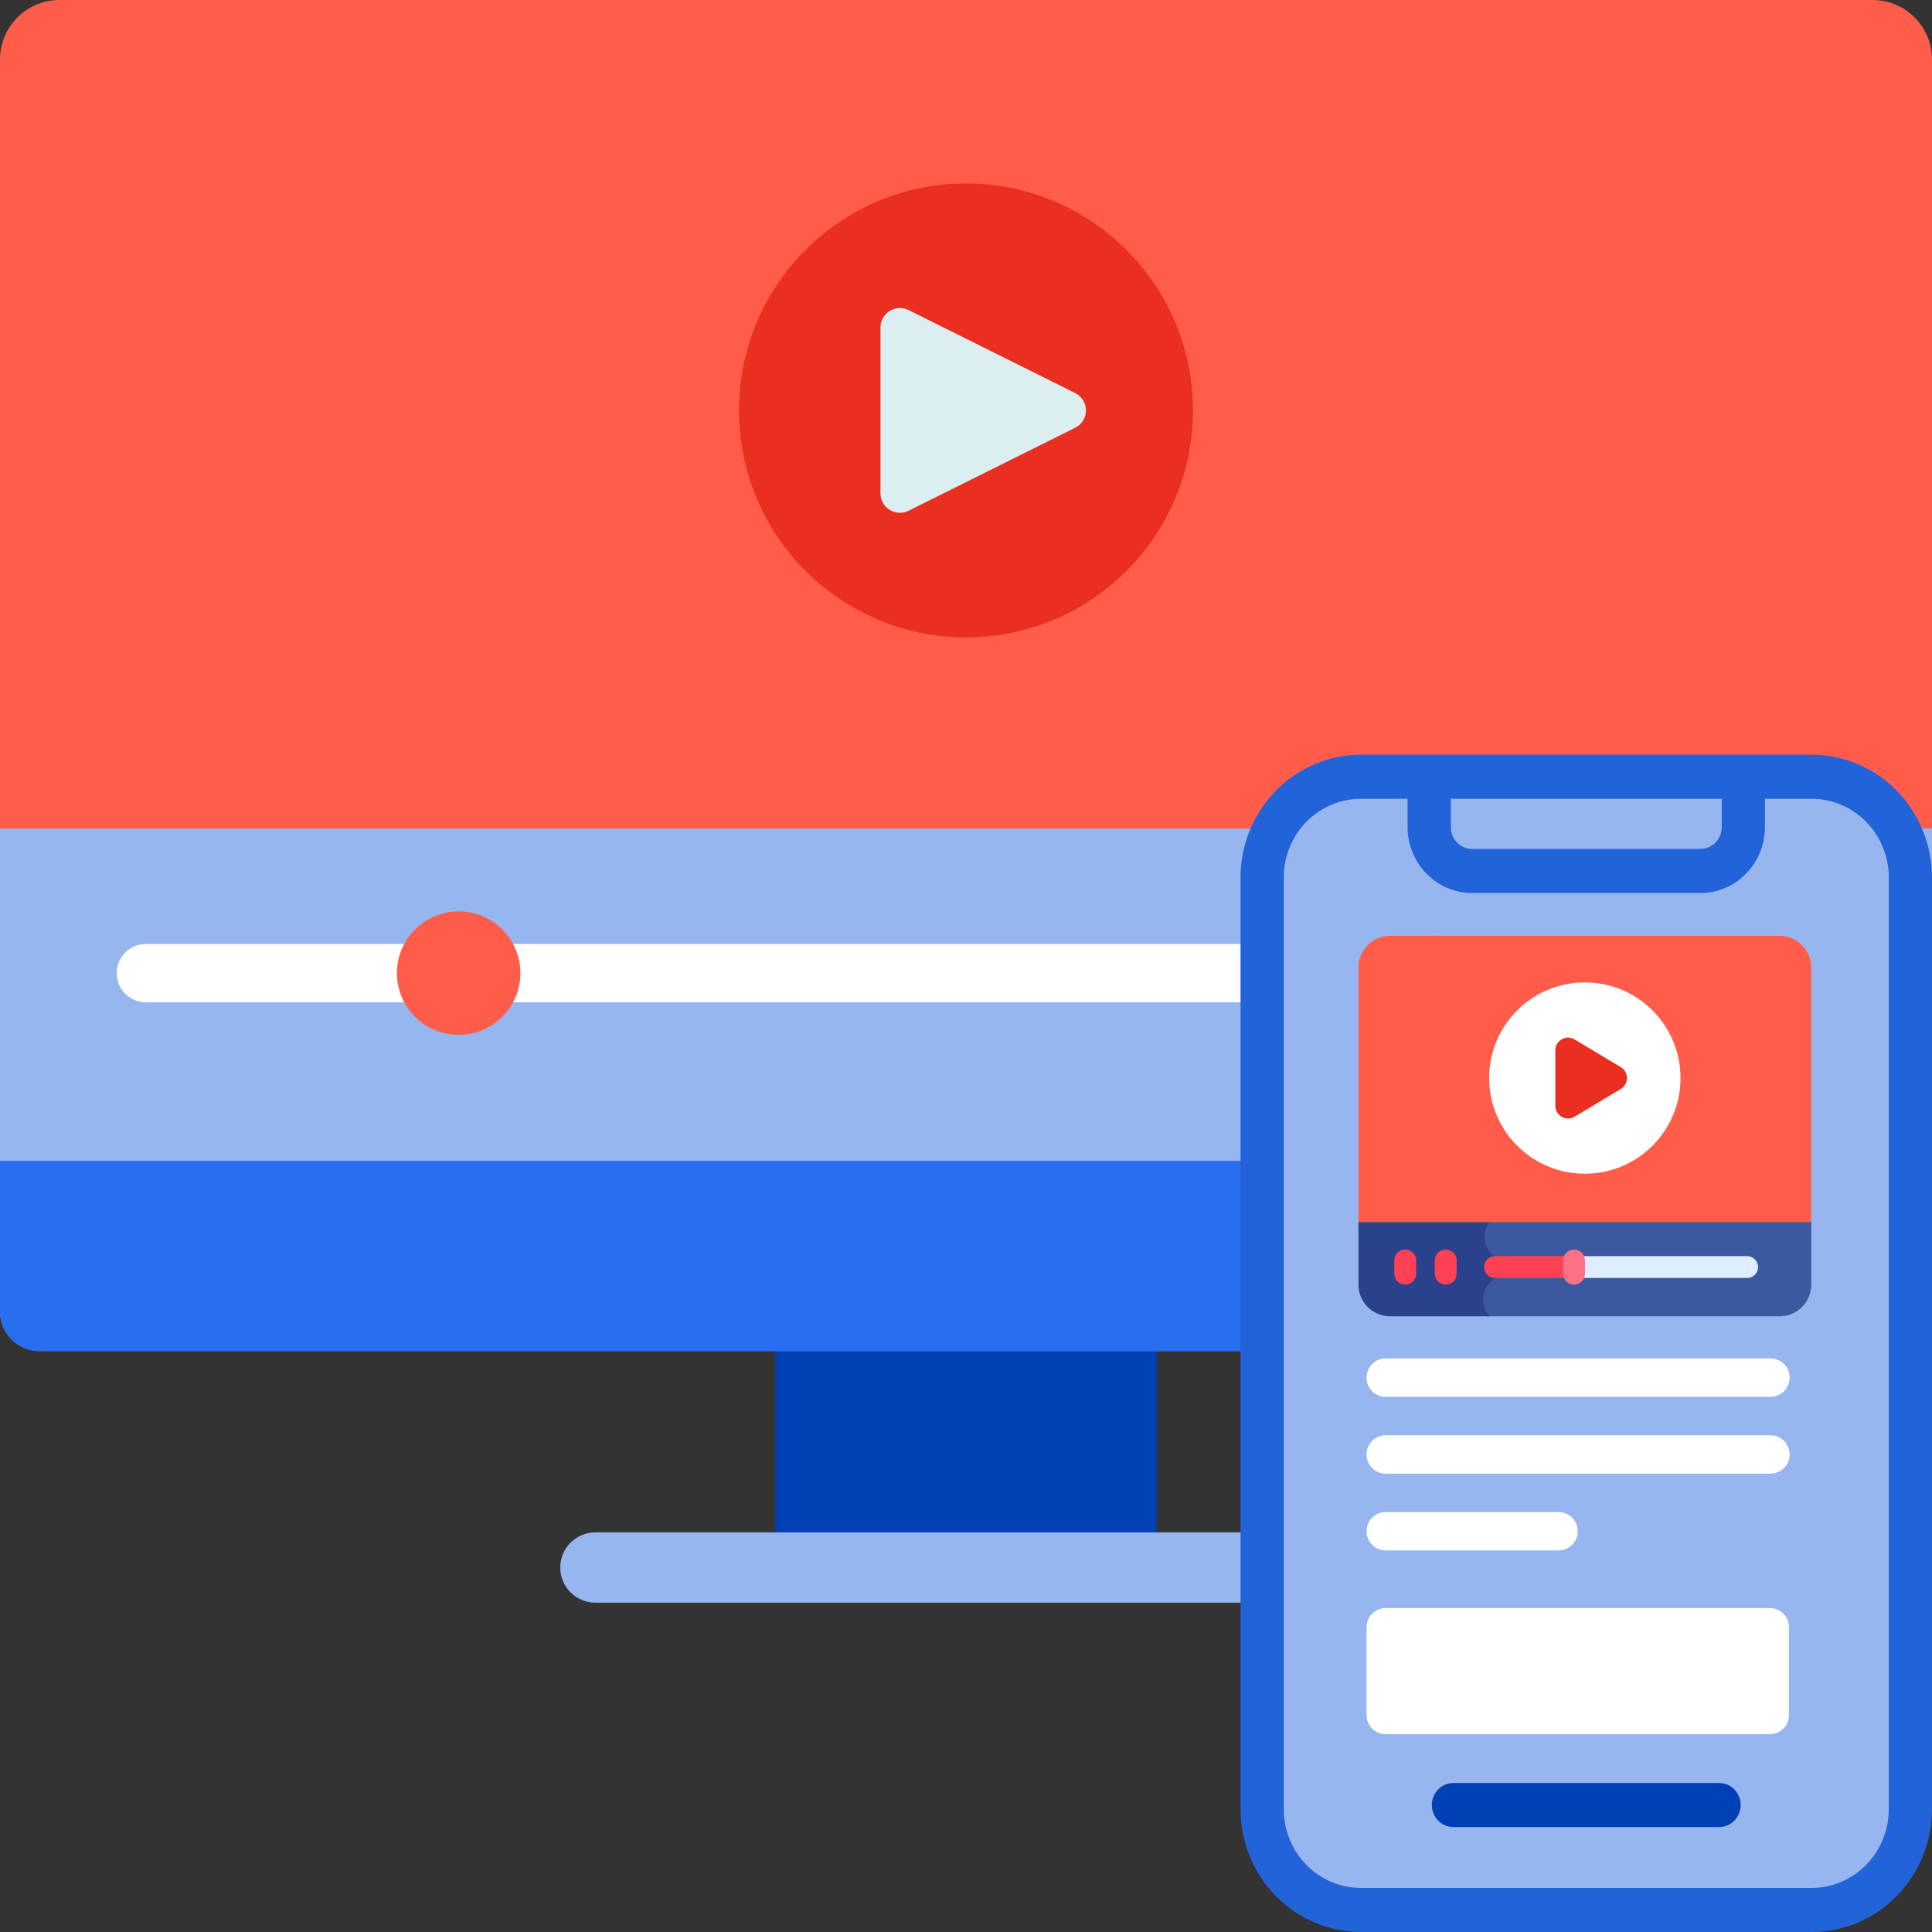 <svg width="64" height="64" viewBox="0 0 64 64" fill="none" xmlns="http://www.w3.org/2000/svg">
<rect x="0" y="0" width="64" height="64" fill="#333333" stroke="none"/>
<g clip-path="url(#clip0_588_219)">
<g clip-path="url(#clip1_588_219)">
<path d="M25.686 44.387H38.315V51.37H25.686V44.387Z" fill="#0040B6"/>
<path d="M44.277 53.091H19.723C19.08 53.091 18.559 52.569 18.559 51.926C18.559 51.283 19.08 50.762 19.723 50.762H44.277C44.92 50.762 45.441 51.283 45.441 51.926C45.441 52.569 44.92 53.091 44.277 53.091V53.091Z" fill="#97B5EE"/>
<path d="M64 1.97V43.444C64 44.17 63.412 44.757 62.685 44.757H1.315C0.588 44.757 0 44.17 0 43.444V1.97C0 0.882 0.883 0 1.972 0H62.028C63.118 0 64 0.882 64 1.97V1.97Z" fill="#FF5D49"/>
<path d="M0 27.447H63.999V38.456H0V27.447Z" fill="#97B5EE"/>
<path d="M64 38.456V43.444C64 44.171 63.412 44.758 62.686 44.758H1.314C0.588 44.758 0 44.171 0 43.444V38.456H64Z" fill="#276EF1"/>
<path d="M59.17 33.201H4.831C4.298 33.201 3.865 32.769 3.865 32.236C3.865 31.702 4.298 31.27 4.831 31.27H59.17C59.703 31.27 60.136 31.702 60.136 32.236C60.136 32.769 59.703 33.201 59.17 33.201Z" fill="white"/>
<path d="M17.239 32.236C17.239 33.365 16.323 34.281 15.194 34.281C14.065 34.281 13.148 33.365 13.148 32.236C13.148 31.106 14.065 30.19 15.194 30.19C16.323 30.19 17.239 31.106 17.239 32.236Z" fill="#FF5D49"/>
<path d="M53.541 36.127C53.008 36.127 52.575 35.695 52.575 35.162V35.096C52.575 34.563 53.008 34.131 53.541 34.131C54.075 34.131 54.507 34.563 54.507 35.096V35.162C54.507 35.695 54.075 36.127 53.541 36.127Z" fill="white"/>
<path d="M56.132 36.127C55.598 36.127 55.166 35.695 55.166 35.162V35.096C55.166 34.563 55.598 34.131 56.132 34.131C56.665 34.131 57.098 34.563 57.098 35.096V35.162C57.098 35.695 56.665 36.127 56.132 36.127Z" fill="white"/>
<path d="M48.279 36.127C47.746 36.127 47.313 35.695 47.313 35.162V35.096C47.313 34.563 47.746 34.131 48.279 34.131C48.812 34.131 49.245 34.563 49.245 35.096V35.162C49.245 35.695 48.812 36.127 48.279 36.127Z" fill="white"/>
<path d="M50.87 36.127C50.336 36.127 49.904 35.695 49.904 35.162V35.096C49.904 34.563 50.336 34.131 50.87 34.131C51.403 34.131 51.835 34.563 51.835 35.096V35.162C51.835 35.695 51.403 36.127 50.87 36.127Z" fill="white"/>
<path d="M39.519 13.596C39.519 17.748 36.152 21.114 32 21.114C27.848 21.114 24.481 17.748 24.481 13.596C24.481 9.443 27.848 6.077 32 6.077C36.152 6.077 39.519 9.443 39.519 13.596Z" fill="#EA2E1F"/>
<path d="M29.167 10.848V16.343C29.167 16.821 29.67 17.132 30.098 16.919L35.615 14.172C36.091 13.935 36.091 13.256 35.615 13.019L30.098 10.272C29.67 10.059 29.167 10.37 29.167 10.848Z" fill="#DCEEEF"/>
</g>
<g clip-path="url(#clip2_588_219)">
<rect x="42" y="26" width="21" height="37" rx="3" fill="#97B5EE"/>
<path d="M45.268 45.636C45.268 45.285 45.552 45 45.904 45H58.626C58.711 44.998 58.796 45.012 58.876 45.042C58.956 45.073 59.028 45.12 59.09 45.179C59.151 45.238 59.2 45.309 59.233 45.388C59.267 45.467 59.284 45.551 59.284 45.636C59.284 45.722 59.267 45.806 59.233 45.885C59.2 45.964 59.151 46.035 59.09 46.094C59.028 46.153 58.956 46.2 58.876 46.23C58.796 46.261 58.711 46.275 58.626 46.273H45.904C45.82 46.273 45.737 46.256 45.66 46.224C45.583 46.192 45.513 46.145 45.454 46.086C45.395 46.027 45.348 45.957 45.316 45.88C45.284 45.803 45.268 45.72 45.268 45.636ZM45.268 48.181C45.268 47.83 45.552 47.545 45.904 47.545H58.626C58.711 47.542 58.796 47.556 58.876 47.587C58.956 47.618 59.028 47.664 59.09 47.723C59.151 47.783 59.2 47.854 59.233 47.932C59.267 48.011 59.284 48.096 59.284 48.181C59.284 48.266 59.267 48.351 59.233 48.429C59.2 48.508 59.151 48.579 59.09 48.638C59.028 48.698 58.956 48.744 58.876 48.775C58.796 48.806 58.711 48.82 58.626 48.817H45.904C45.735 48.817 45.573 48.75 45.454 48.631C45.335 48.511 45.268 48.35 45.268 48.181ZM45.268 50.725C45.268 50.374 45.552 50.089 45.904 50.089H51.629C51.797 50.089 51.959 50.156 52.078 50.276C52.198 50.395 52.265 50.557 52.265 50.725C52.265 50.894 52.198 51.056 52.078 51.175C51.959 51.294 51.797 51.361 51.629 51.361H45.904C45.735 51.361 45.573 51.294 45.454 51.175C45.335 51.056 45.268 50.894 45.268 50.725ZM45.268 53.906C45.268 53.555 45.552 53.27 45.904 53.27H58.626C58.978 53.27 59.262 53.555 59.262 53.906V56.812C59.262 56.981 59.195 57.142 59.076 57.262C58.957 57.381 58.795 57.448 58.626 57.448H45.904C45.735 57.448 45.573 57.381 45.454 57.262C45.335 57.142 45.268 56.98 45.268 56.812V53.906Z" fill="white"/>
<path d="M60.013 25H45.08C44.023 25.001 43.01 25.43 42.263 26.192C41.515 26.955 41.095 27.989 41.094 29.067V59.933C41.095 61.011 41.515 62.045 42.263 62.807C43.01 63.57 44.023 63.999 45.08 64H60.013C61.07 63.999 62.084 63.57 62.831 62.807C63.578 62.045 63.999 61.011 64 59.933V29.067C63.999 27.989 63.578 26.955 62.831 26.192C62.084 25.43 61.07 25.001 60.013 25V25ZM57.035 26.46V27.403C57.035 27.594 56.96 27.777 56.828 27.911C56.696 28.046 56.517 28.122 56.33 28.122H48.766C48.579 28.122 48.4 28.046 48.268 27.911C48.136 27.777 48.061 27.594 48.061 27.403V26.46H57.035ZM62.569 59.933C62.568 60.624 62.298 61.287 61.819 61.776C61.34 62.264 60.691 62.539 60.013 62.54H45.08C44.403 62.539 43.753 62.264 43.274 61.776C42.795 61.287 42.526 60.624 42.525 59.933V29.067C42.526 28.376 42.795 27.713 43.274 27.224C43.753 26.736 44.403 26.461 45.08 26.46H46.629V27.403C46.629 27.981 46.854 28.535 47.255 28.943C47.655 29.352 48.198 29.581 48.764 29.582H56.328C56.895 29.581 57.438 29.352 57.838 28.943C58.239 28.535 58.464 27.981 58.465 27.403V26.46H60.013C60.691 26.461 61.34 26.736 61.819 27.224C62.298 27.713 62.568 28.376 62.569 29.067V59.933Z" fill="#276EF1"/>
<path d="M60.013 25H45.08C44.023 25.001 43.01 25.43 42.263 26.192C41.515 26.955 41.095 27.989 41.094 29.067V59.933C41.095 61.011 41.515 62.045 42.263 62.807C43.01 63.57 44.023 63.999 45.08 64H60.013C61.07 63.999 62.084 63.57 62.831 62.807C63.578 62.045 63.999 61.011 64 59.933V29.067C63.999 27.989 63.578 26.955 62.831 26.192C62.084 25.43 61.07 25.001 60.013 25V25ZM57.035 26.46V27.403C57.035 27.594 56.96 27.777 56.828 27.911C56.696 28.046 56.517 28.122 56.33 28.122H48.766C48.579 28.122 48.4 28.046 48.268 27.911C48.136 27.777 48.061 27.594 48.061 27.403V26.46H57.035ZM62.569 59.933C62.568 60.624 62.298 61.287 61.819 61.776C61.34 62.264 60.691 62.539 60.013 62.54H45.08C44.403 62.539 43.753 62.264 43.274 61.776C42.795 61.287 42.526 60.624 42.525 59.933V29.067C42.526 28.376 42.795 27.713 43.274 27.224C43.753 26.736 44.403 26.461 45.08 26.46H46.629V27.403C46.629 27.981 46.854 28.535 47.255 28.943C47.655 29.352 48.198 29.581 48.764 29.582H56.328C56.895 29.581 57.438 29.352 57.838 28.943C58.239 28.535 58.464 27.981 58.465 27.403V26.46H60.013C60.691 26.461 61.34 26.736 61.819 27.224C62.298 27.713 62.568 28.376 62.569 29.067V59.933Z" fill="black" fill-opacity="0.1"/>
<path d="M56.947 59.064H48.147C47.957 59.064 47.775 59.141 47.641 59.278C47.507 59.415 47.432 59.601 47.432 59.794C47.432 59.988 47.507 60.173 47.641 60.31C47.775 60.447 47.957 60.524 48.147 60.524H56.947C57.137 60.524 57.319 60.447 57.453 60.31C57.587 60.173 57.662 59.988 57.662 59.794C57.662 59.601 57.587 59.415 57.453 59.278C57.319 59.141 57.137 59.064 56.947 59.064V59.064Z" fill="#0040B6"/>
<path d="M58.95 31H47.457C47.467 31.009 47.477 31.018 47.487 31.027C47.446 31.194 47.324 31.793 47.456 32.476C47.597 33.203 48.064 34.158 49.488 34.602L50.024 37.753C49.774 37.942 48.366 39.096 49.247 40.487C49.234 40.51 49.216 40.544 49.198 40.585H59.999V32.049C59.999 31.47 59.529 31 58.95 31Z" fill="#FF5D49"/>
<path d="M50.102 37.784L49.551 34.548C46.796 33.718 47.568 31 47.568 31H46.049C45.469 31 45 31.47 45 32.049V40.585H49.275C49.305 40.522 49.33 40.485 49.33 40.485C48.744 38.881 50.102 37.784 50.102 37.784Z" fill="#FF5D49"/>
<path d="M49.247 40.485C49.247 40.486 49.247 40.486 49.248 40.487C49.159 40.645 48.888 41.23 49.453 41.648V42.297C49.368 42.361 49.142 42.555 49.078 42.864C49.029 43.099 49.084 43.345 49.241 43.596C49.239 43.598 49.236 43.602 49.234 43.604H58.951C59.53 43.604 60 43.135 60 42.555V40.485H49.247V40.485Z" fill="#3C58A0"/>
<path d="M45 40.485V42.555C45 43.135 45.469 43.604 46.049 43.604H49.33C48.788 42.802 49.523 42.334 49.523 42.334V41.611C48.872 41.16 49.33 40.485 49.33 40.485H45Z" fill="#2A428C"/>
<path d="M52.5 32.543C52.383 32.543 52.267 32.55 52.153 32.562C52.024 32.709 51.717 33.11 51.716 33.599C51.715 33.921 51.848 34.218 52.112 34.482C52.95 35.321 52.768 36.507 52.756 36.578C52.728 36.676 52.312 38.202 53.599 38.685C54.808 38.239 55.669 37.076 55.669 35.712C55.669 33.962 54.25 32.543 52.5 32.543V32.543Z" fill="white"/>
<path d="M53.697 38.647C52.328 38.2 52.824 36.594 52.824 36.594C52.824 36.594 53.059 35.33 52.161 34.432C51.28 33.551 52.222 32.588 52.257 32.553C50.62 32.677 49.33 34.043 49.33 35.712C49.33 37.462 50.749 38.881 52.499 38.881C52.923 38.881 53.328 38.797 53.697 38.647Z" fill="white"/>
<path d="M51.522 34.794V36.63C51.522 36.958 51.88 37.161 52.161 36.992L53.691 36.074C53.964 35.91 53.964 35.514 53.691 35.35L52.161 34.432C51.88 34.263 51.522 34.466 51.522 34.794V34.794Z" fill="#EA2E1F"/>
<path d="M46.549 42.555C46.349 42.555 46.188 42.393 46.188 42.194V41.753C46.188 41.554 46.349 41.392 46.549 41.392C46.748 41.392 46.91 41.553 46.91 41.753V42.194C46.91 42.393 46.748 42.555 46.549 42.555Z" fill="#FF4155"/>
<path d="M47.892 42.555C47.692 42.555 47.53 42.393 47.53 42.194V41.753C47.53 41.554 47.692 41.392 47.892 41.392C48.091 41.392 48.253 41.553 48.253 41.753V42.194C48.253 42.393 48.091 42.555 47.892 42.555Z" fill="#FF4155"/>
<path d="M57.877 42.334H51.993C51.794 42.334 51.632 42.172 51.632 41.973C51.632 41.773 51.794 41.611 51.993 41.611H57.877C58.077 41.611 58.238 41.773 58.238 41.973C58.238 42.172 58.077 42.334 57.877 42.334Z" fill="#DEEEFF"/>
<path d="M51.993 42.334H49.523C49.324 42.334 49.162 42.172 49.162 41.972C49.162 41.773 49.324 41.611 49.523 41.611H51.993C52.193 41.611 52.354 41.773 52.354 41.972C52.354 42.172 52.193 42.334 51.993 42.334Z" fill="#FF4155"/>
<path d="M52.142 42.555C51.943 42.555 51.781 42.393 51.781 42.194V41.753C51.781 41.554 51.943 41.392 52.142 41.392C52.342 41.392 52.504 41.553 52.504 41.753V42.194C52.504 42.393 52.342 42.555 52.142 42.555Z" fill="#FF7186"/>
</g>
</g>
<defs>
<clipPath id="clip0_588_219">
<rect width="64" height="64" fill="white"/>
</clipPath>
<clipPath id="clip1_588_219">
<rect width="64" height="53.125" fill="white"/>
</clipPath>
<clipPath id="clip2_588_219">
<rect width="23" height="39" fill="white" transform="translate(41 25)"/>
</clipPath>
</defs>
</svg>
